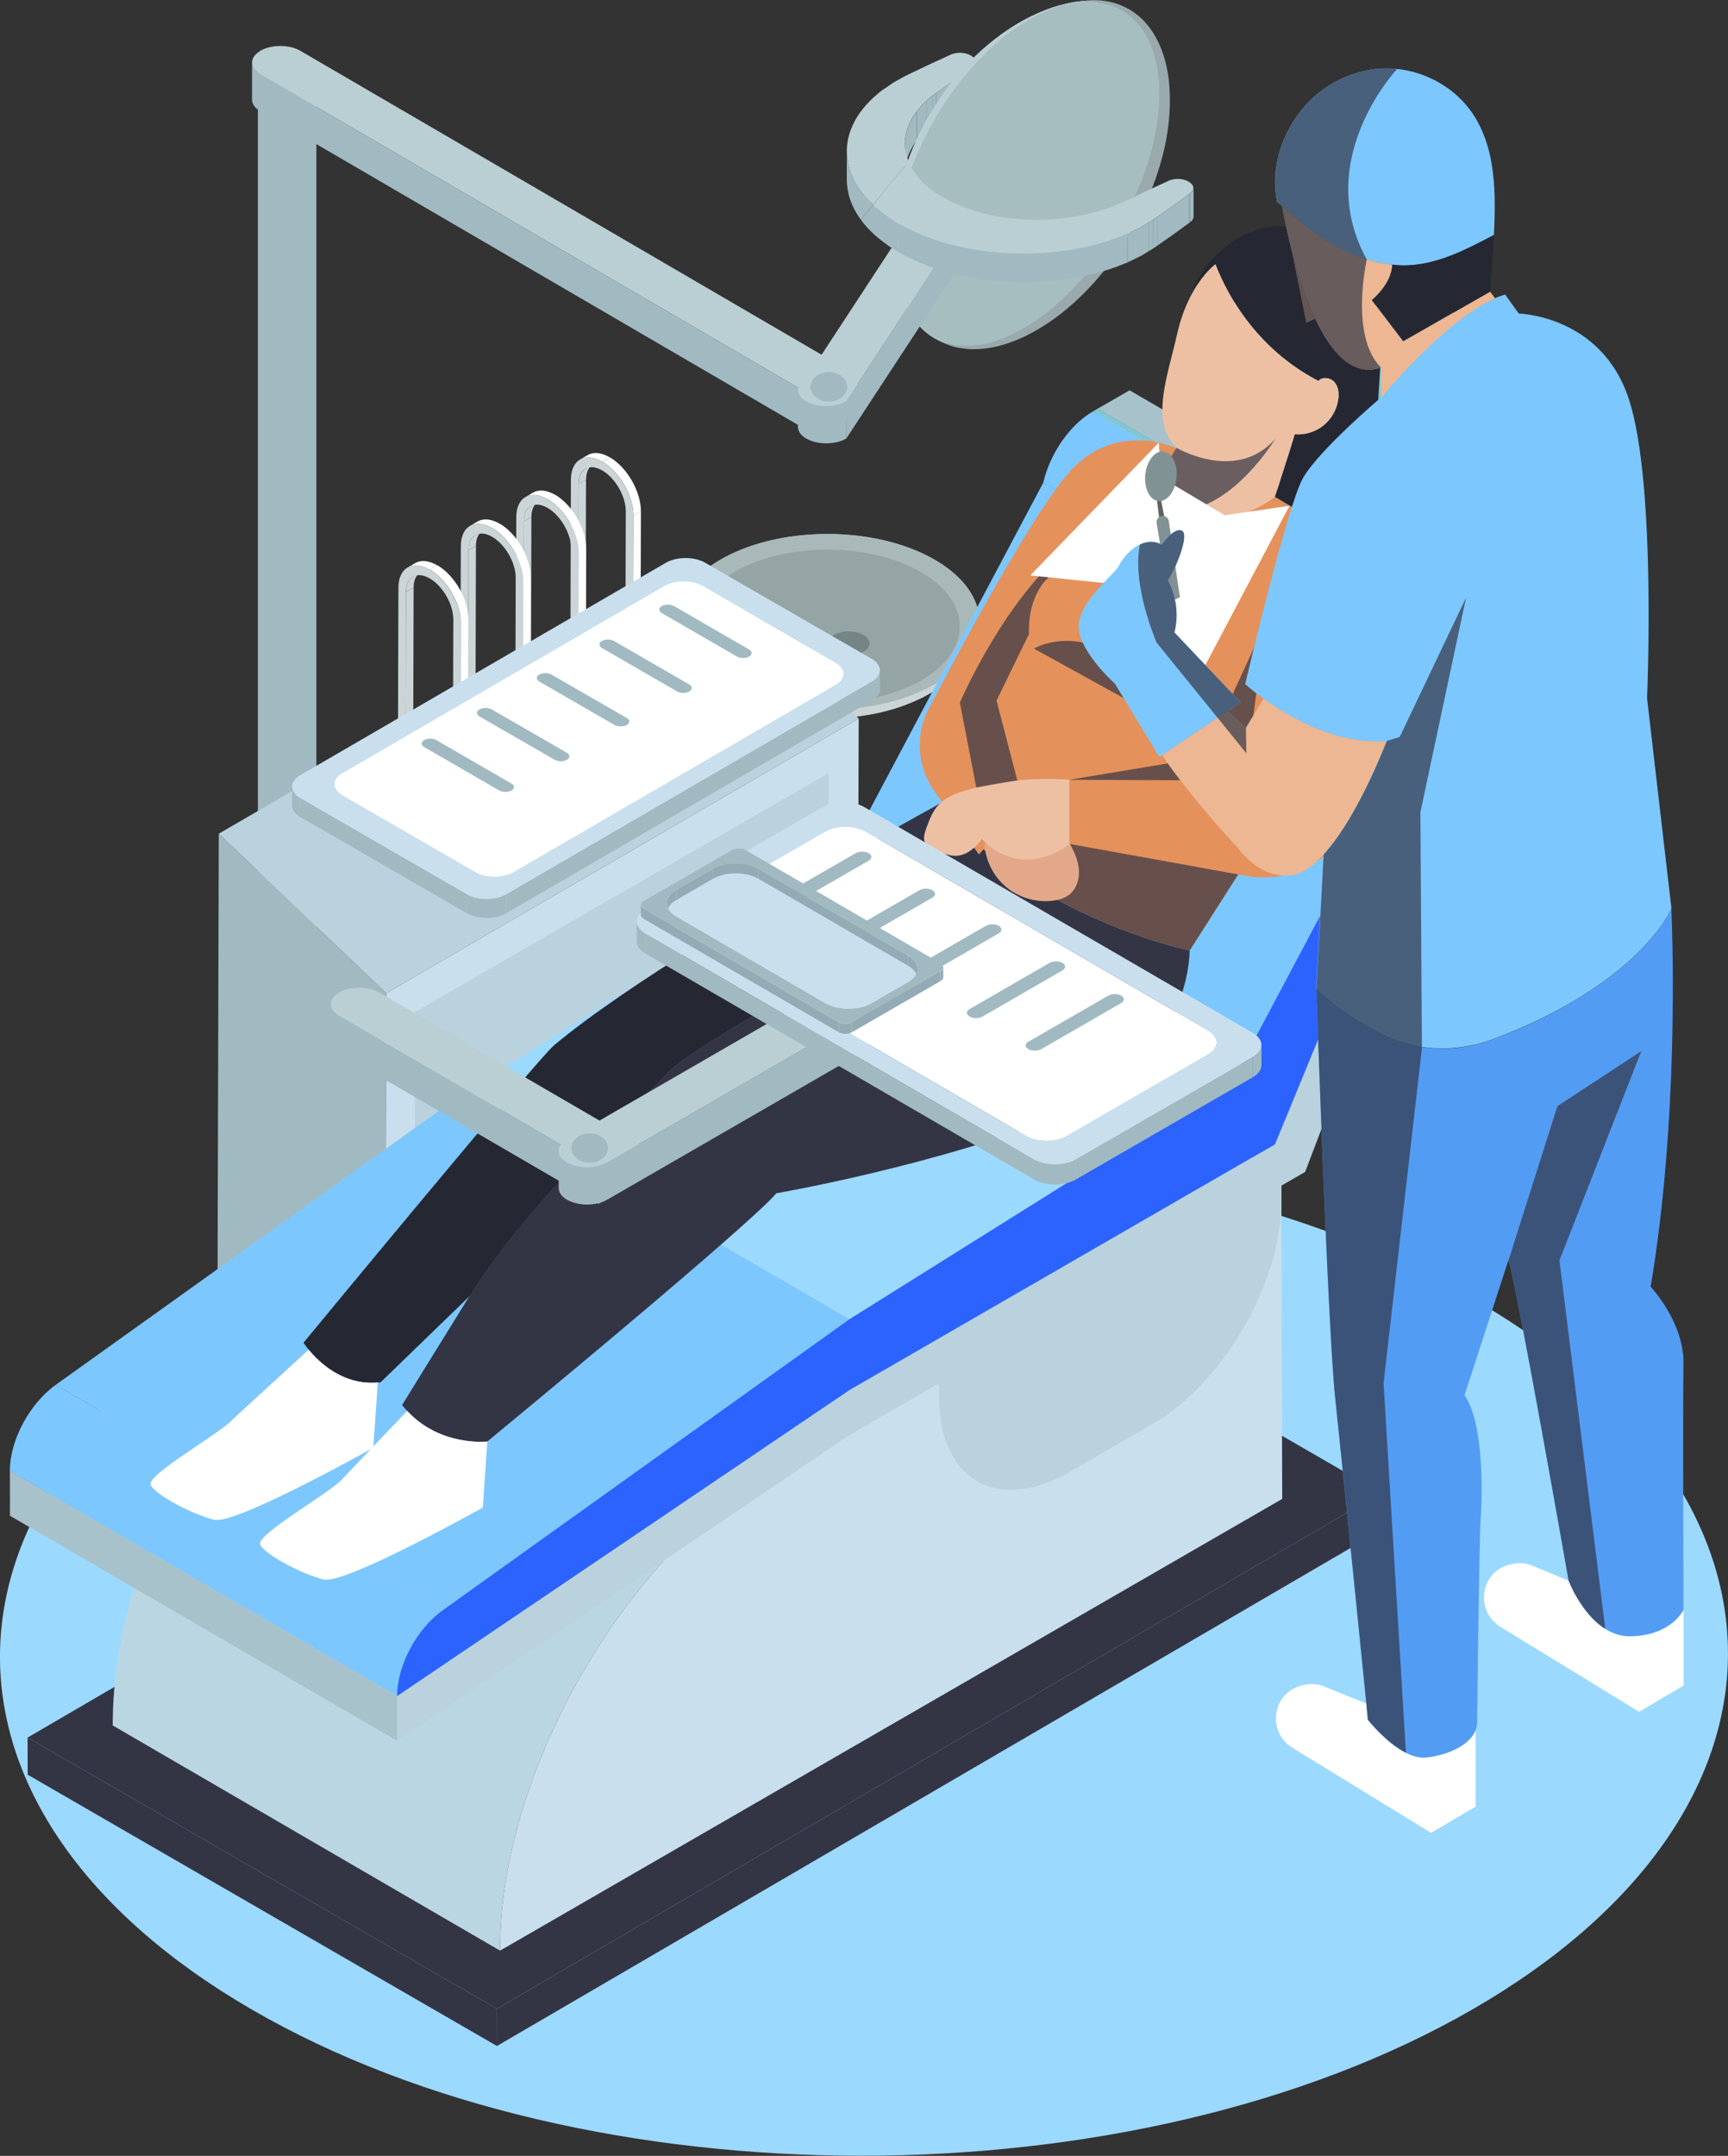 <?xml version="1.0" encoding="UTF-8"?> <svg xmlns="http://www.w3.org/2000/svg" viewBox="0 0 188.54 235.13"><rect x="0" y="0" width="188.54" height="235.13" fill="#333333" stroke="none"/> <defs> <style> .cls-1 { mix-blend-mode: soft-light; opacity: .7; } .cls-1, .cls-2, .cls-3, .cls-4, .cls-5, .cls-6, .cls-7, .cls-8, .cls-9, .cls-10, .cls-11, .cls-12, .cls-13, .cls-14, .cls-15, .cls-16, .cls-17, .cls-18, .cls-19, .cls-20, .cls-21, .cls-22, .cls-23, .cls-24, .cls-25, .cls-26, .cls-27, .cls-28, .cls-29 { stroke-width: 0px; } .cls-1, .cls-20 { fill: #333545; } .cls-30 { isolation: isolate; } .cls-2 { fill: #606060; } .cls-3 { fill: #539cf4; } .cls-4 { fill: #758585; } .cls-5 { fill: #2c63ff; } .cls-6 { fill: #7fc8cf; } .cls-7 { fill: #a1bac1; } .cls-8 { fill: #95a4a5; } .cls-9 { fill: #252833; } .cls-10 { fill: #cbd4d6; } .cls-11 { fill: #dea477; } .cls-12 { fill: #c9dfed; } .cls-13 { fill: #a9b8b9; } .cls-14 { fill: #bbd6e3; } .cls-15 { fill: #a8c2cb; } .cls-16 { fill: #a7bec1; } .cls-17 { fill: #92abb4; } .cls-18 { fill: #9cd9ff; } .cls-19 { fill: #bacfd4; } .cls-21 { fill: #b9d2de; } .cls-22 { fill: #99a9ac; } .cls-23 { fill: #7dc7ff; } .cls-24 { fill: #819294; } .cls-25 { fill: #fff; } .cls-26 { fill: #eec0a3; } .cls-27 { fill: #e5915b; } .cls-28 { fill: #e3a88a; } .cls-29 { fill: #ecb792; } </style> </defs> <g class="cls-30"> <g id="Layer_2" data-name="Layer 2"> <g id="OBJECTS"> <g> <path class="cls-18" d="m27.83,141.91c-36.94,21.33-37.13,55.9-.43,77.22,36.69,21.32,96.38,21.32,133.31,0,36.93-21.32,37.13-55.89.43-77.22-36.69-21.32-96.38-21.33-133.31,0Z"></path> <g> <g> <g class="cls-30"> <path class="cls-10" d="m90.04,71.43c.18.1.27.15.27.15t0,0h0s0,0,0,0c0,0-.1-.05-.27-.15-.07.04-.11.1-.11.15,0,.06.04.12.12.16.15.08.39.08.54,0,.07-.04.11-.1.11-.15,0-.06-.04-.12-.12-.16-.15-.08-.39-.08-.53,0Z"></path> <path class="cls-10" d="m73.78,67.78c-.01,3.59,13.69,3.8,16.15,3.8,0-.05.04-.11.11-.15-1.78-.99-11.66-6.67-11.65-10.26-3.07,1.85-4.6,4.23-4.61,6.61Z"></path> <path class="cls-10" d="m90.69,71.58c2.47,0,16.17-.11,16.18-3.71,0-2.52-1.7-5.05-5.09-6.94-6.59-3.68-17.07-3.57-23.39.24-.01,3.59,9.87,9.27,11.65,10.26.14-.09.38-.09.53,0,.08.04.12.1.12.16Z"></path> <path class="cls-10" d="m90.32,67.83v3.75h-.01c0-1.13,0-2.63.01-3.75Z"></path> <polygon class="cls-10" points="90.31 71.58 90.32 67.83 90.31 71.58 90.31 71.58"></polygon> <path class="cls-10" d="m90.31,71.58h0v-3.75c0,1.13,0,2.63,0,3.75Z"></path> <polygon class="cls-10" points="90.31 71.58 90.32 67.83 90.31 71.58 90.31 71.58"></polygon> <polygon class="cls-10" points="90.32 67.83 90.31 71.58 90.31 71.58 90.32 67.83"></polygon> <path class="cls-10" d="m90.31,71.58h0v-3.75c0,1.13,0,2.63,0,3.75Z"></path> <path class="cls-10" d="m101.76,75.48c1.23-.77,1.49-1,2.33-1.75.34-.31,1.02-1.06,1.31-1.5.17-.25.4-.57.53-.84.23-.48.51-1.13.68-1.64,0,0,.25-.77.26-1.89-.01,3.59-13.71,3.72-16.18,3.71,0,.05-.04.11-.11.15-.14.09-.38.09-.54,0-.08-.04-.12-.1-.12-.16-2.47,0-16.17-.21-16.15-3.8.03.52.1,1.21.21,1.72.08.36.24.84.4,1.18.38.79.48,1,.95,1.64.46.62.68.84,1.35,1.49.64.62,1.92,1.52,2.69,1.92.61.32,1.43.72,2.06.98.49.2,1.28.49,2.24.75,4.15,1.14,7.89.91,9.3.75.78-.09,2.61-.29,4.57-.9.4-.12,1.24-.39,2.17-.79,1.16-.51,1.9-.96,2.04-1.05Z"></path> <ellipse class="cls-13" cx="90.32" cy="67.83" rx="9.58" ry="16.54" transform="translate(22.24 157.96) rotate(-89.84)"></ellipse> <path class="cls-10" d="m106.87,67.87c0,2.38-1.54,4.76-4.61,6.61-6.33,3.81-16.8,3.91-23.39.24-3.39-1.89-5.1-4.42-5.09-6.94,0,.37.05.86.1,1.22.04.26.13.6.2.85.2.71.57,1.38.75,1.7.04.08.43.76,1.16,1.56.46.51.52.56,1.53,1.4,0,0,.7.57,1.86,1.22.9.5,1.68.82,2.09.99.62.25,2.29.88,4.49,1.25,1.41.24,2.32.29,2.32.29q1.77.1,3.52.04c1.13-.04,3.22-.31,4.63-.68.94-.25,1.38-.36,2.22-.68,1.32-.49,2.11-.92,2.12-.92,1.43-.8,1.46-.81,2.53-1.62.65-.49,1.29-1.19,1.5-1.42.1-.11.99-1.11,1.54-2.47.11-.27.25-.64.3-.92.1-.51.19-1.2.22-1.72Z"></path> </g> <path class="cls-8" d="m79.92,62.5c-5.51,3.32-5.32,8.6.42,11.8,5.74,3.2,14.87,3.11,20.37-.21,5.51-3.32,5.32-8.6-.42-11.8-5.74-3.2-14.87-3.11-20.37.21Z"></path> <path class="cls-4" d="m91,69.26c-.86.52-.83,1.34.07,1.84.9.5,2.32.48,3.18-.03.86-.52.83-1.34-.07-1.84-.9-.5-2.32-.48-3.18.03Z"></path> </g> <g class="cls-30"> <polygon class="cls-10" points="63.04 81.04 63.86 80.56 63.94 52.3 63.12 52.78 63.04 81.04"></polygon> <path class="cls-10" d="m64.7,50.65l-.82.48c-.46.27-.75.84-.75,1.65l.82-.48c0-.81.29-1.38.75-1.65Z"></path> <polygon class="cls-25" points="69.08 66.66 69.9 66.18 69.93 55.76 69.11 56.24 69.08 66.66"></polygon> <path class="cls-25" d="m64.11,49.64l-.82.48c.62-.36,1.48-.31,2.42.24l.82-.48c-.95-.55-1.8-.6-2.42-.24Z"></path> <path class="cls-25" d="m69.11,56.24l.82-.48c0-2.16-1.52-4.8-3.39-5.88l-.82.48c1.88,1.08,3.4,3.72,3.39,5.88Z"></path> <path class="cls-10" d="m65.71,50.35c-1.88-1.08-3.41-.21-3.42,1.95l-.08,28.26.83.48.08-28.26c0-1.64,1.16-2.3,2.59-1.47,1.42.82,2.57,2.82,2.57,4.45l-.03,10.43.83.48.03-10.43c0-2.16-1.52-4.8-3.39-5.88Z"></path> </g> <g class="cls-30"> <polygon class="cls-10" points="57.08 85.12 57.9 84.64 57.98 56.39 57.16 56.86 57.08 85.12"></polygon> <path class="cls-10" d="m58.73,54.73l-.82.48c-.46.27-.75.84-.75,1.65l.82-.48c0-.81.29-1.38.75-1.65Z"></path> <polygon class="cls-25" points="63.11 70.75 63.93 70.27 63.96 59.84 63.14 60.32 63.11 70.75"></polygon> <path class="cls-25" d="m58.15,53.73l-.82.48c.62-.36,1.48-.31,2.42.24l.82-.48c-.95-.55-1.8-.6-2.42-.24Z"></path> <path class="cls-25" d="m63.14,60.32l.82-.48c0-2.16-1.52-4.8-3.39-5.88l-.82.48c1.88,1.08,3.4,3.72,3.39,5.88Z"></path> <path class="cls-10" d="m59.75,54.44c-1.88-1.08-3.41-.21-3.42,1.95l-.08,28.26.83.48.08-28.26c0-1.64,1.16-2.3,2.59-1.47,1.42.82,2.57,2.82,2.57,4.45l-.03,10.43.83.48.03-10.43c0-2.16-1.52-4.8-3.39-5.88Z"></path> </g> <g class="cls-30"> <polygon class="cls-10" points="51.03 88.27 51.85 87.79 51.93 59.54 51.11 60.01 51.03 88.27"></polygon> <path class="cls-10" d="m52.68,57.88l-.82.48c-.46.27-.75.84-.75,1.65l.82-.48c0-.81.29-1.38.75-1.65Z"></path> <polygon class="cls-25" points="57.06 73.9 57.89 73.42 57.92 62.99 57.09 63.47 57.06 73.9"></polygon> <path class="cls-25" d="m52.1,56.88l-.82.48c.62-.36,1.48-.31,2.42.24l.82-.48c-.95-.55-1.8-.6-2.42-.24Z"></path> <path class="cls-25" d="m57.09,63.47l.82-.48c0-2.16-1.52-4.8-3.39-5.88l-.82.48c1.88,1.08,3.4,3.72,3.39,5.88Z"></path> <path class="cls-10" d="m53.7,57.59c-1.88-1.08-3.41-.21-3.42,1.95l-.08,28.26.83.48.08-28.26c0-1.64,1.16-2.3,2.59-1.47,1.42.82,2.57,2.82,2.57,4.45l-.03,10.43.83.48.03-10.43c0-2.16-1.52-4.8-3.39-5.88Z"></path> </g> <g class="cls-30"> <polygon class="cls-10" points="44.22 92.81 45.05 92.33 45.13 64.08 44.3 64.56 44.22 92.81"></polygon> <path class="cls-10" d="m45.88,62.42l-.82.48c-.46.27-.75.84-.75,1.65l.82-.48c0-.81.29-1.38.75-1.65Z"></path> <polygon class="cls-25" points="50.26 78.44 51.08 77.96 51.11 67.53 50.29 68.01 50.26 78.44"></polygon> <path class="cls-25" d="m45.29,61.42l-.82.48c.62-.36,1.48-.31,2.42.24l.82-.48c-.95-.55-1.8-.6-2.42-.24Z"></path> <path class="cls-25" d="m50.29,68.01l.82-.48c0-2.16-1.52-4.8-3.39-5.88l-.82.48c1.88,1.08,3.4,3.72,3.39,5.88Z"></path> <path class="cls-10" d="m46.89,62.13c-1.88-1.08-3.41-.21-3.42,1.95l-.08,28.26.83.48.08-28.26c0-1.64,1.16-2.3,2.59-1.47,1.42.82,2.57,2.82,2.57,4.45l-.03,10.43.83.48.03-10.43c0-2.16-1.52-4.8-3.39-5.88Z"></path> </g> <rect class="cls-7" x="28.14" y="6.73" width="6.38" height="101.44" transform="translate(62.66 114.9) rotate(180)"></rect> <g> <g class="cls-30"> <polygon class="cls-12" points="41.99 164.01 93.53 134.05 93.69 78.37 42.14 108.33 41.99 164.01"></polygon> <polygon class="cls-21" points="42.14 108.33 93.69 78.37 75.42 60.97 23.87 90.93 42.14 108.33"></polygon> <polygon class="cls-7" points="23.87 90.93 23.7 153.45 41.99 164.01 42.14 108.33 23.87 90.93"></polygon> </g> <polygon class="cls-21" points="45.24 110.4 45.29 129.31 90.44 103.25 90.39 84.33 45.24 110.4"></polygon> <polygon class="cls-21" points="45.24 133.01 45.29 151.92 90.44 125.85 90.39 106.94 45.24 133.01"></polygon> </g> <g> <g class="cls-30"> <polygon class="cls-20" points="54.21 219.09 3.01 189.51 3.02 193.56 54.22 223.15 54.21 219.09"></polygon> <polygon class="cls-20" points="150.67 162.83 99.48 133.25 3.01 189.51 54.21 219.09 150.67 162.83"></polygon> <polygon class="cls-20" points="54.21 219.09 54.22 223.15 150.69 166.89 150.67 162.83 54.21 219.09"></polygon> </g> <g class="cls-30"> <polygon class="cls-12" points="139.8 128.11 97.53 103.55 42.97 135.05 85.24 159.61 139.8 128.11"></polygon> <path class="cls-14" d="m85.24,159.61l-42.26-24.56c-17,9.81-30.74,33.61-30.68,53.14l42.26,24.56c-.06-19.53,13.68-43.33,30.68-53.14Z"></path> <path class="cls-12" d="m85.24,159.61c-17,9.81-30.74,33.61-30.68,53.14l85.34-49.27-.1-35.37-54.56,31.5Z"></path> </g> <g class="cls-30"> <path class="cls-21" d="m102.47,149.74v2.76c.03,8.93,6.4,12.56,14.17,8.07l9.11-5.26c7.77-4.48,14.09-15.44,14.07-24.37v-2.76s-37.35,21.56-37.35,21.56Z"></path> </g> <g class="cls-30"> <polygon class="cls-15" points="147.84 103.6 105.57 79.04 96.84 100.24 139.11 124.8 147.84 103.6"></polygon> <polygon class="cls-6" points="134.64 117.62 92.38 93.06 96.84 100.24 139.1 124.8 134.64 117.62"></polygon> <polygon class="cls-15" points="165.51 67.13 123.25 42.57 119.77 44.57 162.03 69.13 165.51 67.13"></polygon> <polygon class="cls-15" points="162.03 69.13 119.77 44.57 105.57 79.04 147.84 103.6 162.03 69.13"></polygon> <polygon class="cls-6" points="162.03 69.13 119.76 44.57 119.25 44.87 161.51 69.43 162.03 69.13"></polygon> <polygon class="cls-23" points="156.09 77.2 113.83 52.64 92.38 93.06 134.64 117.62 156.09 77.2"></polygon> <path class="cls-23" d="m161.51,69.43l-42.26-24.56c-2.5,1.44-4.7,4.6-5.42,7.78l42.26,24.56c.71-3.17,2.92-6.33,5.42-7.78Z"></path> <polygon class="cls-15" points="139.11 124.8 96.84 100.24 52.01 125.92 94.27 150.48 139.11 124.8"></polygon> <polygon class="cls-6" points="92.68 143.9 50.42 119.34 52.01 125.92 94.27 150.48 92.68 143.9"></polygon> <polygon class="cls-18" points="134.64 117.62 92.38 93.06 50.42 119.34 92.68 143.9 134.64 117.62"></polygon> <polygon class="cls-15" points="94.27 150.48 52.01 125.92 1.08 160.41 43.34 184.97 94.27 150.48"></polygon> <polygon class="cls-15" points="43.34 184.97 1.08 160.41 1.09 165.32 43.35 189.88 43.34 184.97"></polygon> <polygon class="cls-21" points="162.03 69.13 147.84 103.6 139.11 124.8 92.7 151.6 43.34 184.97 43.35 189.88 92.71 156.5 142.4 127.82 165.51 67.13 162.03 69.13"></polygon> <polygon class="cls-23" points="92.68 143.9 50.42 119.34 6.08 151.04 48.35 175.6 92.68 143.9"></polygon> <path class="cls-23" d="m48.35,175.6l-42.26-24.56c-2.86,2.03-5.02,6.06-5.01,9.37l42.26,24.56c0-3.31,2.15-7.34,5.01-9.37Z"></path> <path class="cls-5" d="m43.34,184.98l49.36-33.38,46.4-26.79h0s8.73-21.21,8.73-21.21l14.19-34.47-.52.3c-2.5,1.44-4.7,4.6-5.42,7.78l-21.46,40.41-41.95,26.27-44.33,31.71c-2.87,2.03-5.02,6.06-5.01,9.37Z"></path> </g> <g> <path class="cls-6" d="m135.41,47.51l16.48,9.39c1.07.58,2.42.21,3.05-.84l9.55-15.95c.66-1.09.29-2.52-.82-3.16l-16.71-9.52c-3.79-2.14-8.58-.87-10.82,2.86l-3.66,6.12c-2.32,3.87-1,8.88,2.93,11.1Z"></path> <path class="cls-15" d="m151.88,56.9l2.75,1.56c1.08.62,2.46.26,3.1-.81l9.55-15.95c.67-1.11.29-2.54-.83-3.17l-2.79-1.58c1.11.64,1.48,2.07.82,3.16l-9.55,15.95c-.63,1.05-1.98,1.42-3.05.84Z"></path> </g> <g> <path class="cls-9" d="m129.81,32.47c1.12-2.24,2.38-3.35,2.8-3.67,2.12,5.43,6.06,10.08,11.24,12.74.43-.49,1.3-.37,1.74.12.34.38.46.89.46,1.4,0,.16,0,.32-.03.47-.15,1.11-.74,2.16-1.61,2.86-.87.71-2.02,1.06-3.14.97-.66,2.19-2.19,6.83-2.19,6.83,1.49.89,3.22,1.91,4.77,2.85,2.19,1.33,3.93,3.19,5.1,5.35,1.06-1.06,2.13-2.61,2.2-3.84.1-1.56-.22-3.11-.44-4.66-.51-3.51-.5-7.06-.31-10.6,0-.2.02-.39.03-.59.21-3.39.55-6.87-.5-10.09-1.37-4.24-5.37-7.59-9.81-7.91-4.44-.32-9,3.52-10.3,7.78Z"></path> <path class="cls-27" d="m101.94,86.28l.85,1.2,1.95,2.77,2.08,2.96.49-.56c1.93,1.65,3.96,3.08,5.97,4.3.4.25.81.48,1.2.7,7.94,4.54,15.32,6.02,15.32,6.02l5.29-8.3.12.02,1.49.24c5.73.62,10.91-3.43,11.71-9.13l2.14-15.32c.43-3.09-.17-6.17-1.61-8.8-1.17-2.16-2.91-4.02-5.09-5.34-1.55-.94-3.15-1.89-4.64-2.78-2.45-1.43-4.6-2.65-5.69-3.28-.63-.05-1.32-.19-2.09-.43-1.29-.4-2.25-.94-2.94-1.6,0,0-.01,0-.02-.01-.4-.19-6.4-2.91-11.36,2.08-2,2.02-5.18,7.15-8.35,12.66-2.79,4.86-5.55,10.04-7.43,13.63-1.5,2.87-1.26,6.33.61,8.97Z"></path> <path class="cls-20" d="m43.88,153.25c.17.22.35.43.54.63h0c3.62,3.93,8.74,3.35,8.74,3.35,30.93-25.55,31.53-27.08,31.53-27.08,0,0,18.1-3.13,31.68-8.77,13.59-5.66,13.43-17.71,13.43-17.71,0,0-8.14-1.64-16.52-6.73-2.02-1.22-4.05-2.65-5.98-4.3l-.49.56-2.09-2.96-1.95-2.77-.33.23s-3.24,1.77-8.01,4.49l9.64,6.67s-28.09,14.54-31.25,18.19c-1.98,2.28-14.69,13.2-21.58,24.28h0c-4.17,6.71-7.37,11.92-7.37,11.92Z"></path> <path class="cls-9" d="m33.12,146.45s.19.31.56.76c1.09,1.33,3.71,3.91,7.54,3.58.1-.01.21-.02.31-.03l9.72-9.41h0c6.9-11.09,19.61-22.01,21.58-24.29,3.16-3.65,31.25-18.19,31.25-18.19l-9.64-6.67c-9.88,5.65-26.32,15.36-33.98,21.8-1.92,1.62-27.35,32.45-27.35,32.45Z"></path> <path class="cls-25" d="m28.39,168.48c.56,1.11,4.62,3.23,6.95,3.79,2.33.56,17.34-7.85,17.34-7.85l.49-7.2s-5.13.58-8.74-3.34l-3.69,3.87-.26.28s0,0-.02.01l-3.03,3.19c-1.25,1.53-9.58,6.14-9.03,7.25Z"></path> <path class="cls-25" d="m16.44,161.97c.56,1.11,4.62,3.23,6.95,3.79,2.15.51,15.06-6.59,17.07-7.71,0-.01.02-.01.02-.01l.26-.28.48-6.98c-3.83.33-6.45-2.25-7.54-3.58l-8.2,7.52c-1.25,1.53-9.59,6.14-9.03,7.25Z"></path> <path class="cls-26" d="m128.37,48.85c-1.1,1.64-3.02,5.33.57,6.88.22.08.45.17.7.25,4.85,1.44,8.36-.92,9.44-1.78.04.02,1.53-4.64,2.19-6.83,1.12.09,2.27-.26,3.14-.97.87-.7,1.46-1.75,1.61-2.86.02-.15.03-.31.03-.47,0-.51-.12-1.02-.46-1.4-.44-.49-1.31-.61-1.73-.12-5.19-2.66-9.13-7.32-11.24-12.74-.42.32-1.68,1.43-2.8,3.67-.54,1.08-1.05,2.43-1.42,4.09-1,4.47-2.96,9.39-.02,12.28Z"></path> <path class="cls-1" d="m128.94,55.72c5.77-.47,10.2-7.85,10.2-7.85-4.26,4.83-10.77.97-10.77.97-1.1,1.64-3.02,5.33.57,6.88Z"></path> <path class="cls-1" d="m114.49,97.65c7.94,4.54,15.32,6.02,15.32,6.02l5.29-8.3-18.43-3.33-2.17,5.61Z"></path> <path class="cls-28" d="m112.52,86.61c1.67,1.56,3.1,3.39,4.2,5.4.48.87.9,1.8.99,2.79.09.99-.21,2.06-.96,2.71-.53.45-1.22.65-1.91.73-1.78.22-3.64-.33-5.03-1.47-1.38-1.14-2.27-2.87-2.39-4.66l5.1-5.5Z"></path> <path class="cls-26" d="m100.95,91.97c.19.32.56.5.9.65.64.29,1.29.58,1.99.69,1.37.21,2.46-.69,3.3-1.8,1.14,1.27,2.77,2.09,4.47,2.23,1.7.15,3.73-.62,5.07-1.69v-7c-3.71-.29-7.82.1-11.37,1.18-1.03.31-2.09.71-2.84,1.48-.72.74-1.08,1.74-1.43,2.7-.18.51-.35,1.09-.08,1.56Z"></path> <path class="cls-1" d="m114.05,63.33s-1.96,1.99-1.77,5.8l-3.55,7.28,2.27,8.71s-1.17.16-4.48.77l-1.79-9.25s6.45-15.11,15.36-19.05l-6.04,5.74Z"></path> <polygon class="cls-1" points="116.67 85.05 135.86 85.13 138.03 68.01 131.33 82.61 116.67 85.05"></polygon> <path class="cls-1" d="m130.29,80.38l-17.48-9.64s3.19-1.89,7.28,0c4.09,1.89,10.2,9.63,10.2,9.63Z"></path> <polygon class="cls-25" points="140.7 55.16 133.63 56.2 126.7 52.08 126.43 48.29 112.41 62.76 121.07 63.65 130.88 73.74 140.7 55.16"></polygon> </g> </g> <g> <g class="cls-30"> <path class="cls-7" d="m36.1,109.52v4.07c.01.45.31.91.91,1.25v-4.07c-.61-.35-.9-.8-.91-1.25Z"></path> <polygon class="cls-7" points="37 110.78 37.01 114.85 65.31 131.3 65.3 127.22 37 110.78"></polygon> <polygon class="cls-7" points="65.3 127.22 65.31 131.3 69.7 128.77 69.68 124.69 65.3 127.22"></polygon> <path class="cls-19" d="m37.01,108.25c-1.21.7-1.21,1.83-.01,2.53l28.3,16.45,4.38-2.53-28.3-16.45c-1.2-.7-3.16-.7-4.37,0Z"></path> </g> <g class="cls-30"> <polygon class="cls-7" points="66.22 126.78 66.23 130.86 94.72 114.41 94.71 110.34 66.22 126.78"></polygon> <path class="cls-7" d="m60.96,125.53v4.07c.01.45.31.91.91,1.25,1.2.7,3.16.7,4.36,0v-4.07c-1.22.7-3.17.7-4.37,0-.6-.35-.9-.8-.9-1.25Z"></path> <path class="cls-19" d="m61.87,124.26c-1.21.7-1.22,1.83-.01,2.53,1.2.7,3.16.7,4.36,0l28.49-16.45-4.35-2.53-28.49,16.45Z"></path> </g> <path class="cls-7" d="m62.34,125.21c0,.89.9,1.61,2,1.61s2-.72,2-1.61-.9-1.61-2-1.61-2,.72-2,1.61Z"></path> </g> <g> <g class="cls-30"> <g> <path class="cls-25" d="m74.61,102.19l37.34,21.7c1.22.71,3.22.71,4.45,0l15.41-8.89c1.23-.72,1.25-1.88.01-2.59l-37.33-21.7c-1.23-.71-3.23-.71-4.48,0l-15.4,8.89c-1.23.71-1.25,1.88-.01,2.59Z"></path> <path class="cls-12" d="m70.44,99.16l19.3-11.13c1.26-.74,3.31-.74,4.57,0l42.38,24.62c1.26.74,1.26,1.93-.01,2.66l-19.29,11.15c-1.27.72-3.34.72-4.59,0l-42.39-24.64c-1.25-.72-1.23-1.92.03-2.66Zm4.17,3.03l37.34,21.7c1.22.71,3.22.71,4.45,0l15.41-8.89c1.23-.72,1.25-1.88.01-2.59l-37.33-21.7c-1.23-.71-3.23-.71-4.48,0l-15.4,8.89c-1.23.71-1.25,1.88-.01,2.59Z"></path> </g> <path class="cls-7" d="m98.85,106.01c-.39.23-.4.59,0,.82.38.22,1.01.22,1.41,0l8.71-5.03c.39-.23.4-.59.01-.82-.39-.23-1.02-.23-1.42,0l-8.71,5.03Z"></path> <path class="cls-7" d="m105.8,110.05c-.39.23-.4.59-.01.82.39.23,1.02.23,1.42,0l8.71-5.03c.39-.23.4-.59,0-.82-.38-.22-1.01-.22-1.41,0l-8.71,5.03Z"></path> <path class="cls-7" d="m69.48,100.5v2.19c0,.48.32.95.94,1.31v-2.19c-.63-.36-.94-.84-.94-1.31Z"></path> <path class="cls-7" d="m137.64,116.16v-2.19c0,.48-.32.96-.96,1.33v2.19c.64-.37.96-.85.96-1.33Z"></path> <path class="cls-7" d="m112.2,113.61c-.39.22-.4.59,0,.82.38.22,1.02.22,1.41,0l8.72-5.03c.39-.22.39-.59,0-.81-.39-.23-1.02-.23-1.41,0l-8.72,5.03Z"></path> <path class="cls-7" d="m101.72,97.91l-8.72,5.03c-.39.22-1.02.22-1.4,0-.39-.23-.39-.59,0-.82l8.72-5.03c.39-.22,1.03-.23,1.42,0,.38.22.37.59-.01.82Z"></path> <path class="cls-7" d="m84.65,98.08c-.39.22-.38.59,0,.82.39.23,1.02.23,1.41,0l8.72-5.03c.39-.22.4-.59,0-.82-.38-.22-1.03-.22-1.42,0l-8.72,5.03Z"></path> <polygon class="cls-7" points="70.42 101.82 70.42 104 112.81 128.63 112.8 126.45 70.42 101.82"></polygon> <polygon class="cls-7" points="117.39 126.45 117.4 128.63 136.69 117.49 136.69 115.31 117.39 126.45"></polygon> <path class="cls-7" d="m112.8,126.45v2.19c1.27.73,3.33.73,4.6,0v-2.19c-1.27.73-3.34.73-4.6,0Z"></path> </g> <g class="cls-30"> <path class="cls-12" d="m73.79,97.06c-1.38.8-1.39,2.09-.02,2.89l16.31,9.48c1.37.8,3.61.8,4.99,0l3.99-2.3c1.38-.8,1.38-2.1,0-2.89l-16.31-9.48c-1.37-.8-3.61-.8-4.98,0l-3.99,2.3Z"></path> <path class="cls-17" d="m77.78,94.76v1.09c1.38-.8,3.62-.8,4.99,0v-1.09c-1.37-.8-3.61-.8-4.99,0Z"></path> <polygon class="cls-17" points="73.79 97.06 73.79 98.16 77.78 95.85 77.78 94.76 73.79 97.06"></polygon> <path class="cls-17" d="m72.75,98.52v1.09c0-.53.35-1.05,1.04-1.45v-1.09c-.7.4-1.04.93-1.04,1.45Z"></path> <path class="cls-17" d="m69.93,98.7v1.09c0,.15.1.3.3.42v-1.09c-.2-.12-.3-.27-.3-.42Z"></path> <path class="cls-12" d="m72.75,98.52v1.09c0,.52.35,1.04,1.03,1.43v-1.09c-.68-.4-1.02-.91-1.03-1.43Z"></path> <path class="cls-17" d="m99.08,105.33c.68.4,1.03.92,1.03,1.44v-1.09c0-.52-.35-1.04-1.03-1.44,0,.33,0,.77,0,1.09Z"></path> <path class="cls-12" d="m100.1,106.77v-1.09c0,.53-.35,1.05-1.04,1.45v1.09c.69-.4,1.04-.93,1.04-1.45Z"></path> <path class="cls-17" d="m102.92,106.57v-1.09c0,.15-.1.31-.3.43v1.09c.2-.12.3-.27.3-.43Z"></path> <polygon class="cls-12" points="95.07 109.43 95.08 110.53 99.07 108.22 99.06 107.13 95.07 109.43"></polygon> <path class="cls-12" d="m90.08,109.43v1.09c1.37.8,3.62.8,5,0v-1.09c-1.38.8-3.63.79-5,0Z"></path> <path class="cls-7" d="m70.23,98.28c-.4.23-.4.61,0,.84l21.29,12.37c.39.23,1.04.23,1.44,0l9.66-5.58c.39-.23.4-.61.01-.84l-21.29-12.37c-.4-.23-1.06-.23-1.45,0l-9.66,5.58Zm19.85,11.15l-16.31-9.48c-1.37-.8-1.36-2.09.02-2.89l3.99-2.3c1.38-.8,3.61-.8,4.98,0l16.31,9.48c1.37.8,1.37,2.1,0,2.89l-3.99,2.3c-1.38.8-3.62.79-4.99,0"></path> <polygon class="cls-17" points="82.76 94.76 82.77 95.85 99.08 105.33 99.07 104.24 82.76 94.76"></polygon> <polygon class="cls-17" points="92.95 111.48 92.96 112.58 102.62 107 102.61 105.91 92.95 111.48"></polygon> <polygon class="cls-17" points="70.23 99.12 70.23 100.21 91.52 112.58 91.51 111.49 70.23 99.12"></polygon> <path class="cls-17" d="m91.51,111.49v1.09c.39.23,1.04.23,1.45,0v-1.09c-.41.23-1.05.23-1.45,0Z"></path> </g> </g> <g> <g> <path class="cls-7" d="m106.45,9.88v-3.13c0,.2-.12.41-.38.6v3.13c.27-.19.38-.4.38-.6Z"></path> <polygon class="cls-7" points="106 7.4 106.01 10.53 106.08 10.48 106.07 7.35 106 7.4"></polygon> <path class="cls-7" d="m102.14,10.15v3.13c.14-.1.29-.2.44-.3,1.16-.8,2.3-1.62,3.44-2.45v-3.13c-1.14.82-2.28,1.65-3.44,2.45-.14.1-.3.21-.43.3Z"></path> <polygon class="cls-7" points="101.79 10.43 101.8 13.56 102.15 13.28 102.14 10.15 101.79 10.43"></polygon> <path class="cls-7" d="m101.12,10.98v3.13c.2-.2.45-.36.68-.55v-3.13c-.23.19-.49.35-.68.55Z"></path> <polygon class="cls-7" points="100.53 11.55 100.54 14.68 101.13 14.11 101.12 10.98 100.53 11.55"></polygon> <path class="cls-7" d="m100.04,12.15v3.13c.18-.2.34-.4.5-.6v-3.13c-.16.2-.33.4-.5.6Z"></path> <g> <path class="cls-7" d="m98.74,15.62c0-.32.03-.65.1-.97.2-.85.59-1.69,1.2-2.5v3.13c-.6.8-.99,1.65-1.19,2.5-.02.11-.02.21-.03.32-.02.02-.05.05-.07.07v-2.55Z"></path> <path class="cls-7" d="m98.75,18.17s.05-.05.07-.07c-.03.22-.07.44-.07.65v-.58Z"></path> </g> <path class="cls-7" d="m92.52,17.72c.23,1.24.82,2.46,1.76,3.59.3.35.64.69,1,1.03-.46.56-.91,1.1-1.37,1.6-.72-.99-1.19-2.03-1.39-3.09-.08-.41-.12-.81-.13-1.22v-3.13c0,.41.03.82.12,1.22Z"></path> <path class="cls-19" d="m94.28,21.31c-.95-1.13-1.53-2.36-1.76-3.59-.5-2.48.53-5.02,2.78-7.08.28-.25.58-.5.88-.75l1.02-.69c.14-.1.29-.2.45-.29.21-.12.43-.24.64-.36l.56-.3c.18-.09.36-.17.53-.26,1.39-.67,2.81-1.33,4.24-1.98l.08-.04c1.57-.7,3.59.47,2.37,1.38l-.07.05c-1.13.82-2.27,1.65-3.44,2.45-.14.1-.3.21-.43.3l-.35.27c-.23.19-.48.35-.67.55l-.59.57c-.15.2-.32.4-.49.6-.61.8-1,1.65-1.2,2.5-.18.85-.11,1.71.15,2.53.05.18.12.35.2.53-1.3,1.31-2.6,3.04-3.91,4.63-.36-.33-.7-.67-1-1.03Z"></path> </g> <g> <g class="cls-30"> <path class="cls-19" d="m98.7,33.02c-.39-.99-.4-1.01-.73-2.25-.13-.47-.25-1.12-.3-1.61-.13-1.16-.19-1.63-.19-2.47-.01-1.44.08-2.47.15-3.08.22-1.73.5-3.27,1.26-5.55.89-2.67,2.16-4.89,2.3-5.13.51-.87,1.56-2.69,3.13-4.54.51-.61,2.07-2.45,4.12-4.03.83-.64,2.37-1.83,4.69-2.87,1.57-.71,3.14-1.17,4.67-1.36-1.77.21-3.7.89-5.72,2.1-8.12,4.85-14.56,16.28-14.39,25.52.04,2.04.39,3.8,1.01,5.25Z"></path> <ellipse class="cls-19" cx="112.39" cy="18.98" rx="20.72" ry="12" transform="translate(39.51 106.62) rotate(-59.84)"></ellipse> <path class="cls-19" d="m97.48,26.7c.03,1.08.1,3.62,1.22,6.32,2.19,5.15,7.66,6.49,13.99,2.71,8.12-4.85,14.56-16.28,14.39-25.52-.4-.06-7.99-1.25-19.81,5.81,11.82-7.06,19.41-5.87,19.81-5.81-.13-6.95-3.95-10.69-9.28-10.06-1.05.15-1.08.15-2.31.48-.47.12-1.09.35-1.54.53-1.92.77-3.08,1.53-4.11,2.2-.27.18-1.7,1.13-3.47,2.83-1.46,1.41-2.55,2.83-2.91,3.3-1.32,1.73-3.18,4.6-4.53,8.46-1.42,4.09-1.5,7.49-1.46,8.76Z"></path> </g> <g class="cls-30"> <path class="cls-19" d="m98.7,33.02c-.39-.99-.4-1.01-.73-2.25-.13-.47-.25-1.12-.3-1.61-.13-1.16-.19-1.63-.19-2.47-.01-1.44.08-2.47.15-3.08.22-1.73.5-3.27,1.26-5.55.89-2.67,2.16-4.89,2.3-5.13.51-.87,1.56-2.69,3.13-4.54.51-.61,2.07-2.45,4.12-4.03.83-.64,2.37-1.83,4.69-2.87,1.57-.71,3.14-1.17,4.67-1.36-1.77.21-3.7.89-5.72,2.1-8.12,4.85-14.56,16.28-14.39,25.52.04,2.04.39,3.8,1.01,5.25Z"></path> <ellipse class="cls-16" cx="112.39" cy="18.98" rx="20.72" ry="12" transform="translate(39.51 106.62) rotate(-59.84)"></ellipse> <path class="cls-22" d="m102.35,37.1c.52.29,1.07.52,1.65.7.58.16,1.19.24,1.79.28,1.21.05,2.44-.12,3.61-.46,2.34-.69,4.48-1.94,6.39-3.43,3.82-3.02,6.77-7,8.9-11.34,2.08-4.35,3.37-9.24,2.84-14.14-.3-2.41-1.14-4.9-2.95-6.66-.9-.86-2.02-1.48-3.2-1.78-1.18-.32-2.41-.32-3.58-.11,1.19-.06,2.38.07,3.47.46,1.09.39,2.07,1.05,2.82,1.91,1.53,1.71,2.17,4.02,2.36,6.29.15,2.3-.09,4.63-.65,6.88-.53,2.26-1.34,4.46-2.37,6.55-1,2.1-2.22,4.11-3.61,5.98-1.38,1.88-2.96,3.61-4.72,5.13-1.77,1.5-3.73,2.82-5.92,3.63-1.08.42-2.23.68-3.39.73-1.16.04-2.35-.14-3.45-.61Z"></path> </g> </g> <g> <g class="cls-30"> <path class="cls-7" d="m27.5,6.82v4.07c.01.45.31.91.91,1.25v-4.07c-.61-.35-.9-.8-.91-1.25Z"></path> <polygon class="cls-7" points="28.39 8.08 28.4 12.15 89.21 47.59 89.2 43.52 28.39 8.08"></polygon> <polygon class="cls-7" points="89.2 43.52 89.21 47.59 93.6 45.06 93.59 40.99 89.2 43.52"></polygon> <path class="cls-19" d="m28.41,5.55c-1.21.7-1.21,1.83-.01,2.53l60.81,35.44,4.38-2.53L32.77,5.54c-1.2-.7-3.16-.7-4.37,0Z"></path> </g> <g class="cls-30"> <polygon class="cls-7" points="92.32 43.76 92.33 47.84 105.34 28 105.32 23.92 92.32 43.76"></polygon> <path class="cls-7" d="m87.06,42.51v4.07c.01.45.31.91.91,1.25,1.2.7,3.16.7,4.36,0v-4.07c-1.22.7-3.17.7-4.37,0-.6-.35-.9-.8-.9-1.25Z"></path> <path class="cls-19" d="m87.97,41.24c-1.21.7-1.22,1.83-.01,2.53,1.2.7,3.16.7,4.36,0l13-19.84-4.35-2.53-13,19.84Z"></path> </g> <path class="cls-7" d="m88.44,42.19c0,.89.9,1.61,2,1.61s2-.72,2-1.61-.9-1.61-2-1.61-2,.72-2,1.61Z"></path> </g> <g> <path class="cls-7" d="m130.23,23.64v-3.13c0,.2-.12.41-.39.6v3.13c.27-.19.39-.4.39-.6Z"></path> <polygon class="cls-7" points="129.73 21.19 129.74 24.32 129.85 24.24 129.84 21.11 129.73 21.19"></polygon> <path class="cls-7" d="m126.3,23.64v3.13c1.17-.8,2.31-1.62,3.44-2.45v-3.13c-1.14.83-2.28,1.65-3.44,2.45Z"></path> <path class="cls-7" d="m125.85,23.95v3.13c.17-.1.3-.21.46-.31v-3.13c-.16.1-.29.2-.46.31Z"></path> <polygon class="cls-7" points="125.32 24.27 125.33 27.4 125.86 27.08 125.85 23.95 125.32 24.27"></polygon> <path class="cls-7" d="m98.01,24.37v3.13c-1.5-.9-2.77-1.93-3.72-3.06-.14-.16-.25-.34-.37-.5.46-.5.91-1.04,1.37-1.6.79.73,1.7,1.41,2.73,2.03Z"></path> <path class="cls-7" d="m124.21,24.91v3.13c.16-.07.29-.14.43-.22.24-.14.45-.28.69-.42v-3.13c-.24.14-.46.28-.7.42-.13.08-.27.15-.42.22Z"></path> <polygon class="cls-7" points="123.02 25.48 123.03 28.62 124.22 28.04 124.21 24.91 123.02 25.48"></polygon> <path class="cls-7" d="m121.72,26v3.13c.44-.17.88-.33,1.31-.51v-3.13c-.44.18-.87.35-1.31.51Z"></path> <path class="cls-19" d="m102.92,21.54c2.04,1.16,4.65,2,7.51,2.29,1.43.15,2.91.19,4.38.09,1.46-.11,2.91-.33,4.31-.68.34-.09.68-.19,1.03-.28l.99-.34c.35-.1.63-.26.95-.39l.48-.2c.17-.07.35-.16.52-.25,1.4-.67,2.81-1.33,4.24-1.98l.14-.07c1.56-.71,3.59.47,2.36,1.37l-.11.09c-1.13.83-2.27,1.65-3.43,2.45-.15.1-.28.2-.45.31l-.53.32c-.24.14-.45.28-.69.42-.13.08-.27.15-.42.22l-1.2.58c-.43.18-.86.35-1.3.51-3.57,1.3-7.96,1.89-12.24,1.59-2.13-.14-4.24-.49-6.2-1.04-1.94-.56-3.71-1.3-5.27-2.17-1.03-.62-1.95-1.3-2.73-2.03,1.3-1.59,2.6-3.32,3.91-4.63.62,1.46,1.94,2.78,3.73,3.83Z"></path> <path class="cls-7" d="m109.48,27.59c4.28.3,8.67-.29,12.24-1.59v3.13c-3.56,1.3-7.95,1.89-12.23,1.59-2.13-.14-4.24-.49-6.2-1.04-1.94-.56-3.71-1.3-5.27-2.17v-3.13c1.55.88,3.32,1.61,5.26,2.17,1.96.55,4.07.89,6.2,1.04Z"></path> </g> </g> <g class="cls-30"> <g> <path class="cls-25" d="m91.19,74.71l-35.14,20.42c-1.15.67-3.03.67-4.19,0l-14.5-8.37c-1.16-.68-1.17-1.77-.01-2.44l35.13-20.42c1.16-.67,3.04-.67,4.22,0l14.49,8.37c1.16.67,1.17,1.77.01,2.44Z"></path> <path class="cls-12" d="m95.14,74.35l-39.9,23.19c-1.17.68-3.12.68-4.32,0l-18.15-10.49c-1.2-.68-1.2-1.81-.01-2.5l39.89-23.17c1.19-.69,3.12-.69,4.3,0l18.16,10.48c1.19.69,1.2,1.82.03,2.5Zm-3.96-2.08l-14.49-8.37c-1.17-.67-3.05-.67-4.22,0l-35.13,20.42c-1.16.67-1.15,1.75.01,2.44l14.5,8.37c1.16.67,3.04.67,4.19,0l35.14-20.42c1.16-.67,1.15-1.77-.01-2.44Z"></path> </g> <path class="cls-7" d="m68.38,78.3c.37.21.37.56,0,.77-.36.21-.95.21-1.33,0l-8.2-4.73c-.37-.21-.37-.56-.01-.77.37-.21.96-.21,1.33,0l8.2,4.73Z"></path> <path class="cls-7" d="m61.84,82.1c.37.21.37.56.01.77-.37.21-.96.21-1.33,0l-8.2-4.73c-.37-.21-.37-.56,0-.77.36-.21.95-.21,1.33,0l8.2,4.73Z"></path> <path class="cls-7" d="m96.02,73.12v2.06c0,.45-.3.9-.89,1.24v-2.06c.59-.34.89-.79.89-1.24Z"></path> <path class="cls-7" d="m31.87,87.86v-2.06c0,.45.3.91.9,1.25v2.06c-.6-.35-.9-.8-.9-1.25Z"></path> <path class="cls-7" d="m55.81,85.45c.36.21.37.56,0,.77-.36.21-.96.2-1.33,0l-8.2-4.74c-.36-.21-.36-.55,0-.76.37-.21.96-.21,1.33,0l8.2,4.74Z"></path> <path class="cls-7" d="m65.68,70.68l8.2,4.74c.36.21.96.21,1.32,0,.37-.21.37-.56,0-.77l-8.2-4.74c-.36-.21-.97-.21-1.33,0-.36.21-.35.56.01.77Z"></path> <path class="cls-7" d="m81.74,70.84c.36.21.36.56,0,.77-.37.21-.96.21-1.33,0l-8.2-4.74c-.36-.21-.37-.56,0-.77.36-.21.97-.21,1.33,0l8.2,4.74Z"></path> <polygon class="cls-7" points="95.14 74.36 95.13 76.41 55.24 99.6 55.25 97.54 95.14 74.36"></polygon> <polygon class="cls-7" points="50.93 97.54 50.92 99.6 32.76 89.11 32.77 87.05 50.93 97.54"></polygon> <path class="cls-7" d="m55.25,97.54v2.06c-1.19.69-3.13.69-4.33,0v-2.06c1.2.69,3.14.69,4.33,0Z"></path> </g> </g> <g> <g> <polygon class="cls-2" points="127.61 65.64 128.73 65.12 126.41 53.14 126.07 53.24 127.61 65.64"></polygon> <path class="cls-24" d="m126.2,56.85c0,.07-.01.13,0,.2l1.41,8.59,1.12-.52-1.2-8.28c-.06-.4-.45-.65-.84-.55-.26.07-.45.3-.49.56Z"></path> <path class="cls-24" d="m124.96,51.77c-.15,1.49.49,2.78,1.43,2.88.94.1,1.83-1.04,1.98-2.53.15-1.49-.49-2.78-1.43-2.88-.94-.1-1.83,1.04-1.98,2.53Z"></path> </g> <path class="cls-23" d="m117.72,67.92c-.43,2.76,3.92,6.64,3.92,6.64l4.86,8,.3-.2,6.05-4.06,1.1-.74,1.42-.96-7.23-7.63c.81-3.14-.71-5.71-.71-5.71.82-1.16,2.39-4.95,1.53-5.39-.86-.43-2.21,1.51-2.21,1.51-.83-.45-1.66-.35-2.38,0h0c-1.13.55-1.99,1.69-2.25,2.26-.41.93-3.97,3.51-4.39,6.27Z"></path> <path class="cls-29" d="m132.85,78.3l3.13,3.87c-.02-.93-.03-1.85-.04-2.78l-2-1.83-1.09.74Z"></path> <path class="cls-1" d="m126.21,70.1l6.65,8.2,3.13,3.87c-.02-.93-.03-1.85-.04-2.78l-2-1.83,1.42-.95-7.23-7.63c.81-3.13-.71-5.71-.71-5.71.82-1.16,2.39-4.95,1.53-5.38-.86-.43-2.21,1.51-2.21,1.51-.84-.45-1.66-.35-2.38,0h0c-.91,4.47,1.84,10.71,1.84,10.71Z"></path> <path class="cls-29" d="m126.81,82.36c.85,1.45,4.56,6.16,8.18,10.05,2.14,2.75,4.31,3.27,5.93,3.04,1.18-.16,2.36-1.01,3.49-2.23,3.12-3.39,5.82-9.66,6.91-12.4-5.48.44-10.72-2.65-13.46-4.63l-1.91,3.17v.03c0,.93.02,1.86.04,2.78l-3.13-3.87-6.05,4.06Z"></path> <path class="cls-23" d="m135.86,74.61s.73.67,1.99,1.58c1.35.98,3.32,2.23,5.62,3.19h0c2.35.99,5.06,1.66,7.83,1.44-1.08,2.73-3.78,9.01-6.91,12.4h0s-.79,14.64-.79,14.64c1.82,1.69,4.23,3.27,6.45,4.55.4.23.8.43,1.21.62.18.08.36.16.54.23.05.02.11.05.17.07.18.07.36.14.55.2.28.1.55.19.84.26.01,0,.03,0,.04.01.14.04.27.08.41.11.15.04.3.07.45.1.11.02.22.05.32.07.18.04.37.07.55.1.02,0,.04,0,.07,0,.17.03.34.05.51.07.16.02.33.04.49.05.1.01.19.02.29.02.04,0,.07,0,.1,0,.1,0,.19.01.29.01.19,0,.38.01.57.01h.04c.24,0,.48,0,.72-.02.17,0,.34-.02.52-.04h.04s.08,0,.12-.01c.39-.04.78-.09,1.17-.16.07-.01.14-.02.21-.04.14-.02.28-.05.42-.08.1-.02.2-.05.31-.07.39-.09.77-.2,1.16-.32.22-.07.43-.15.65-.23,16.14-6.04,19.56-14.28,19.56-14.28l-2.66-22.93s1.02-23.25-1.95-32.52c-2.97-9.26-12.05-9.44-12.05-9.44l-1.49-2.08c-.36.11-.72.24-1.1.4-5.61,2.45-12.43,10.82-12.43,10.82,0,0-6.79,5.75-8.53,8.81-1.73,3.06-6.29,22.42-6.29,22.42Z"></path> <path class="cls-11" d="m141,27.58l1.54,7.6.95-.44c-1.07-2.26-1.88-4.87-2.49-7.16Z"></path> <path class="cls-25" d="m141.86,183.88c-3.06.88-3.59,5-.9,6.71l15.18,9.31,4.86-2.86v-8.25h-.02c-.68,1.57-2.98,2.64-5.35,2.9-2.92.31-6.38-4.12-6.38-4.12,0,0-.07-.64-.17-1.77l-4.83-1.95c-.63-.2-1.32-.23-1.96-.08-.15.04-.3.08-.43.11Z"></path> <path class="cls-3" d="m143.62,107.86s1.25,37.08,2.04,44.46c.67,6.26,2.78,27.23,3.41,33.47.11,1.13.17,1.77.17,1.77,0,0,1.93,2.47,4.13,3.6h.02c.73.38,1.5.6,2.23.52,2.37-.26,4.67-1.33,5.35-2.91.17-.37.23-.78.2-1.22,0,0,.22-19.73.39-22.08.18-2.34.36-10.28-1.77-13.3l4.79-14.72c1,3.22,6.56,34.93,6.56,34.93,0,0,1.36,3.61,4,5.26h0c.81.51,1.73.84,2.78.82,4.46-.09,5.76-2.88,5.76-2.88,0,0-.07-22.33,0-26.86.07-4.52-3.58-8.38-3.58-8.38,1.5-8.9,2.11-18.15,2.32-25.63.26-9.12-.06-15.6-.06-15.6,0,0-3.42,8.24-19.56,14.28-.22.08-.43.16-.65.23-.39.12-.76.23-1.16.32-.31.08-.63.14-.94.2-.39.07-.78.12-1.17.16-.04,0-.08,0-.12.01-.43.04-.85.05-1.28.05h-.04c-.19,0-.38,0-.57-.01-.23,0-.46-.02-.68-.04-.16-.01-.33-.03-.49-.05-.17-.02-.34-.04-.51-.07-.02,0-.04,0-.07,0-.18-.03-.37-.06-.55-.1-.1-.02-.21-.04-.32-.07-.15-.03-.29-.07-.45-.1-.15-.04-.3-.08-.45-.12-.28-.08-.56-.17-.84-.26-.19-.06-.37-.13-.55-.2-.06-.02-.11-.04-.17-.07-.18-.07-.36-.15-.54-.23-.41-.19-.81-.39-1.21-.62-2.22-1.28-4.63-2.86-6.45-4.55Z"></path> <path class="cls-23" d="m139.36,22.02c.17.16.34.31.51.46,1.88,1.69,3.87,3.28,6.09,4.49,1.01.54,2.07,1.01,3.17,1.34h0c.9.28,1.83.48,2.77.57.65.08,1.31.1,1.97.05,3.22-.21,6.19-1.75,9.05-3.26h.08c.1-2.26.17-4.51-.1-6.75-.26-2.34-.94-4.65-2.26-6.59-1.85-2.7-4.94-4.47-8.2-4.81h0c-.35-.04-.7-.07-1.06-.07-3.62-.02-7.2,1.75-9.43,4.61-2.24,2.85-3.31,6.4-2.61,9.96Z"></path> <path class="cls-29" d="m139.88,22.48c.18,1.01.54,2.84,1.09,4.99l.03.11c.6,2.29,1.42,4.9,2.49,7.16,1.73,3.68,4.1,6.42,7.2,5.35v3.29s6.83-8.37,12.43-10.82l-.02-.05-.51-.7-9.48,5.41-3.43-4.49s2.18-1.78,2.23-3.87c-.94-.08-1.87-.28-2.77-.56h0c-1.1-.34-2.16-.8-3.17-1.34-2.23-1.21-4.21-2.81-6.09-4.49Z"></path> <path class="cls-9" d="m162.93,25.66c-2.86,1.51-5.83,3.05-9.05,3.26-.66.04-1.32.03-1.97-.06-.05,2.1-2.23,3.87-2.23,3.87l3.42,4.49,9.48-5.41.42-5.88c0-.09,0-.18,0-.27h-.09Z"></path> <path class="cls-25" d="m164.55,170.68c-3.05.89-3.58,5.01-.89,6.72l15.18,9.3,4.85-2.86v-8.24s-1.3,2.79-5.76,2.88c-4.46.09-6.78-6.07-6.78-6.07l-4.2-1.75c-.63-.2-1.32-.24-1.96-.08-.15.03-.3.07-.44.11Z"></path> <path class="cls-1" d="m144.42,93.23l-.79,14.63s1.25,37.08,2.04,44.46c.67,6.26,2.78,27.23,3.41,33.47.11,1.13.17,1.77.17,1.77,0,0,1.93,2.47,4.13,3.6h.02s-2.44-40.31-2.44-40.31l4.18-36.48v-.18l-.16-25.6,4.98-23.41-7.24,15.2-1.4.43c-1.08,2.73-3.78,9.01-6.91,12.4h0Z"></path> <path class="cls-1" d="m164.59,137.47c1,3.22,6.56,34.93,6.56,34.93,0,0,1.36,3.61,4,5.26l-5-40.19,8.93-22.83-9.15,6-5.34,16.83Z"></path> <path class="cls-1" d="m139.36,22.02c.17.16.34.31.51.46.18,1.01.54,2.84,1.09,4.99l.03.11,1.54,7.6.95-.44c1.73,3.68,4.1,6.42,7.2,5.35-3.46-3.44-1.55-11.78-1.55-11.78h0c-5.92-10.74,3-20.45,3.32-20.8-.35-.04-.7-.07-1.06-.07-3.62-.02-7.2,1.75-9.43,4.61-2.24,2.85-3.31,6.4-2.61,9.96Z"></path> </g> </g> </g> </g> </g> </svg> 